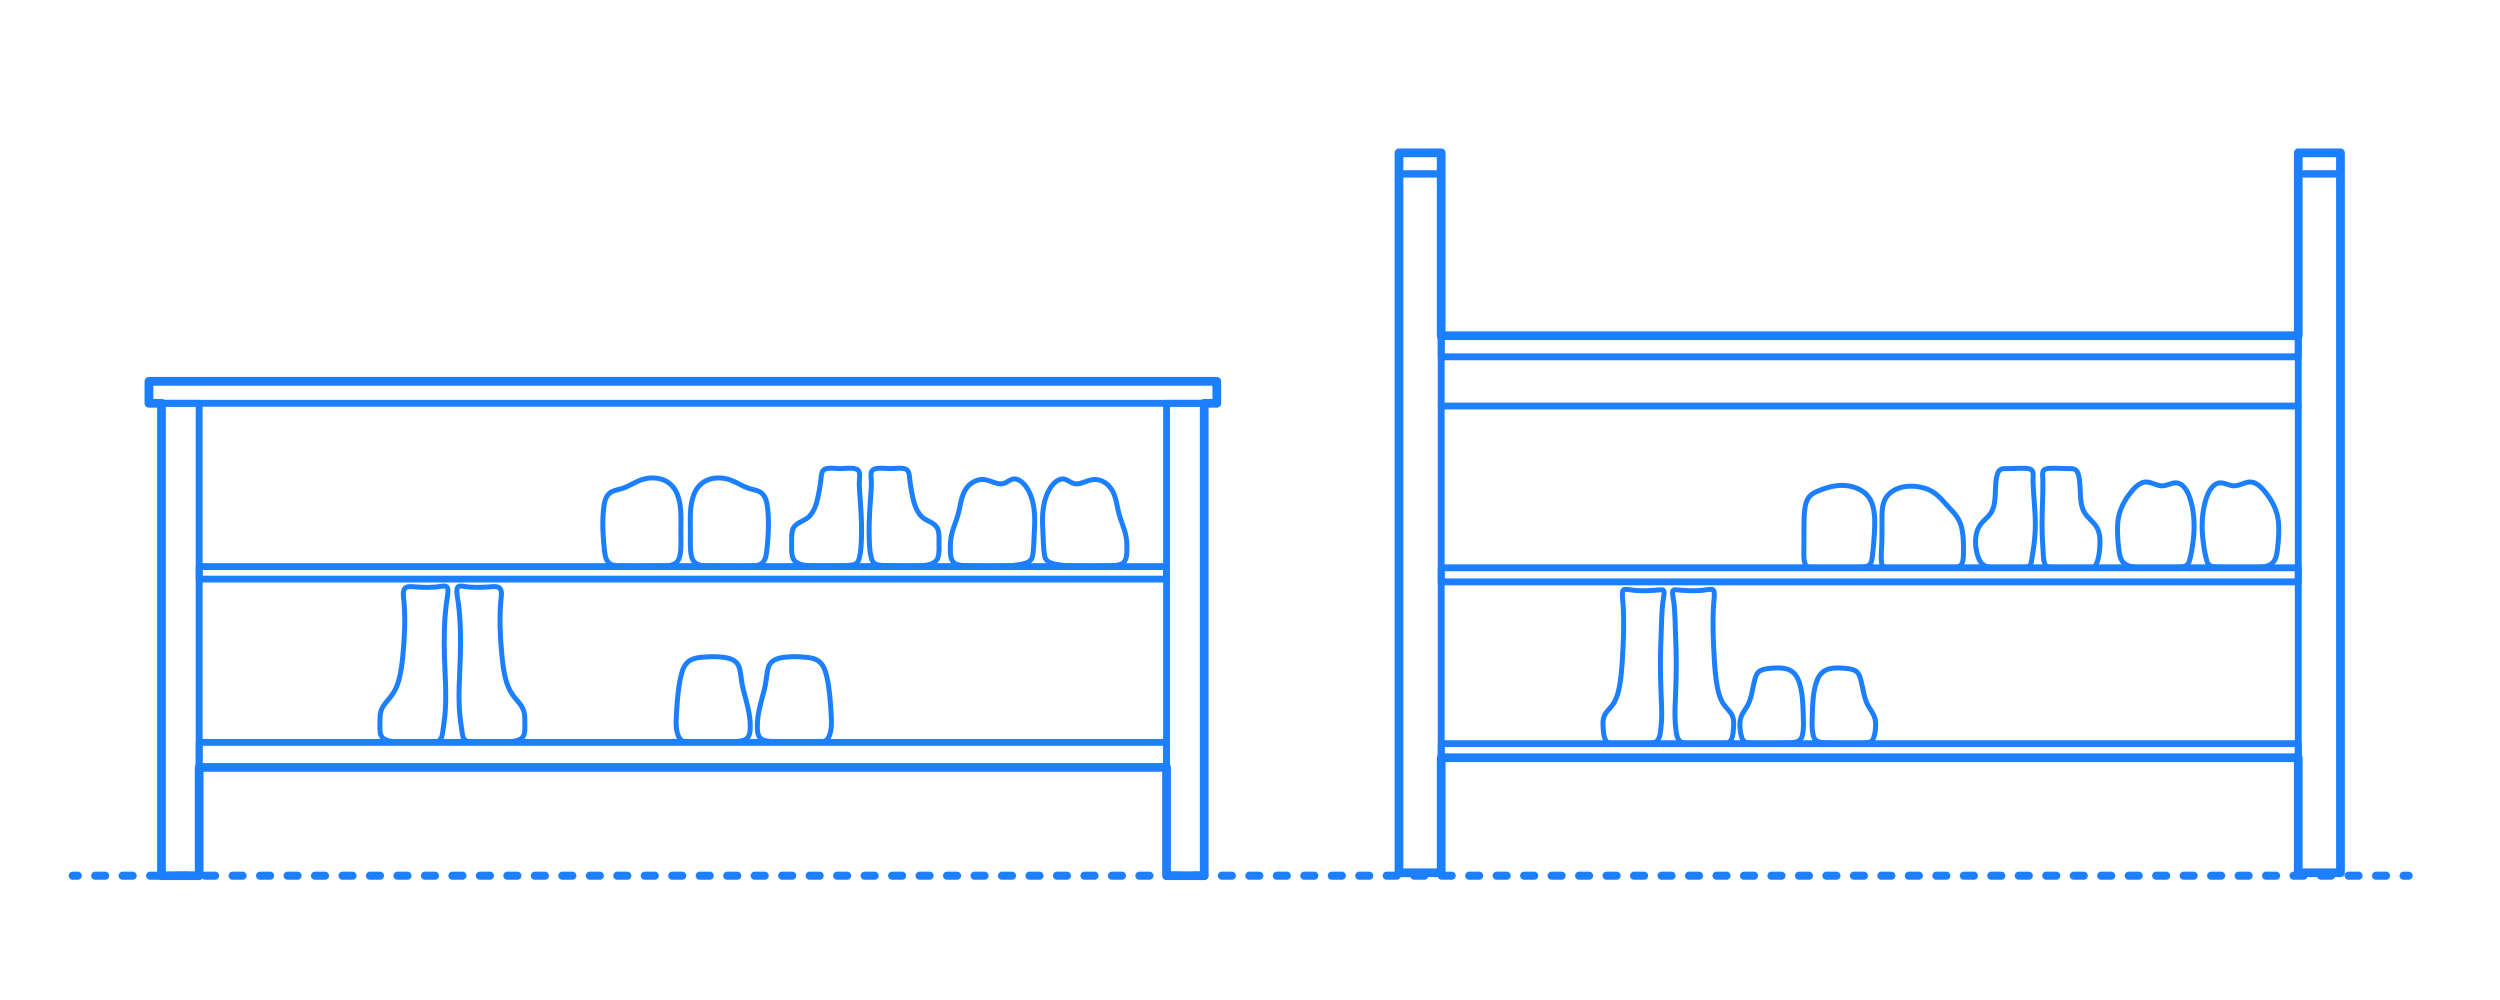 <?xml version="1.0" encoding="utf-8"?>
<!-- Generator: Adobe Illustrator 23.0.6, SVG Export Plug-In . SVG Version: 6.00 Build 0)  -->
<!DOCTYPE svg PUBLIC "-//W3C//DTD SVG 1.1//EN" "http://www.w3.org/Graphics/SVG/1.1/DTD/svg11.dtd">
<svg version="1.1" xmlns:x="http://ns.adobe.com/Extensibility/1.0/" xmlns:i="http://ns.adobe.com/AdobeIllustrator/10.0/" xmlns:graph="http://ns.adobe.com/Graphs/1.0/"
	 xmlns="http://www.w3.org/2000/svg" xmlns:xlink="http://www.w3.org/1999/xlink" x="0px" y="0px" viewBox="0 0 1000 400"
	 enable-background="new 0 0 1000 400" xml:space="preserve">
<g id="FILL-BACKGROUND">
	<rect fill="#FFFFFF" width="1000" height="400"/>
</g>
<g id="N-DIMENSIONS">
</g>
<g id="N-TEXT">
</g>
<g id="AG-DIAGRAM">
	<g>
		<g>
			
				<line fill="none" stroke="#1B7FFF" stroke-width="3.25" stroke-linecap="round" stroke-linejoin="round" x1="29.082" y1="350.281" x2="31.082" y2="350.281"/>
			
				<line fill="none" stroke="#1B7FFF" stroke-width="3.25" stroke-linecap="round" stroke-linejoin="round" stroke-dasharray="3.997,6.995" x1="38.077" y1="350.281" x2="957.954" y2="350.281"/>
			
				<line fill="none" stroke="#1B7FFF" stroke-width="3.25" stroke-linecap="round" stroke-linejoin="round" x1="961.452" y1="350.281" x2="963.452" y2="350.281"/>
		</g>
	</g>
</g>
<g id="AG-OBJECTS">
	<g id="POLYLINE_971_">
		<path fill="none" stroke="#1B7FFF" stroke-width="2" stroke-linecap="round" stroke-linejoin="round" stroke-miterlimit="10" d="
			M258.504,226.554c-2.883,0.043-5.771,0.142-8.653,0.033c-1.62-0.061-3.35-0.1-4.898-0.642c-2.348-0.822-2.847-3.056-3.112-5.304
			c-0.64-5.431-0.978-11.171-0.458-16.624c0.254-2.66,0.701-6.038,3.383-7.358c1.528-0.752,3.279-0.915,4.861-1.532
			c2.162-0.844,4.132-2.106,6.288-2.966c2.941-1.174,6.237-1.371,9.239-0.278c2.703,0.985,4.636,3.04,5.712,5.68
			c1.888,4.635,1.488,9.997,1.482,14.893c-0.004,2.592,0.119,5.206-0.095,7.791c-0.12,1.446-0.329,3.105-1.258,4.283
			c-1.681,2.133-5.329,1.889-7.686,1.935C261.706,226.498,260.105,226.525,258.504,226.554z"/>
	</g>
	<g id="POLYLINE_970_">
		<path fill="none" stroke="#1B7FFF" stroke-width="2" stroke-linecap="round" stroke-linejoin="round" stroke-miterlimit="10" d="
			M290.005,226.554c2.883,0.043,5.771,0.142,8.653,0.033c1.62-0.061,3.35-0.1,4.898-0.642c2.348-0.822,2.847-3.056,3.112-5.304
			c0.64-5.431,0.978-11.171,0.458-16.624c-0.254-2.66-0.701-6.038-3.383-7.358c-1.528-0.752-3.279-0.915-4.861-1.532
			c-2.162-0.844-4.132-2.106-6.288-2.966c-2.941-1.174-6.237-1.371-9.239-0.278c-2.703,0.985-4.636,3.04-5.712,5.68
			c-1.888,4.635-1.488,9.997-1.482,14.893c0.004,2.592-0.119,5.206,0.095,7.791c0.12,1.446,0.329,3.105,1.258,4.283
			c1.681,2.133,5.329,1.889,7.686,1.935C286.803,226.498,288.404,226.525,290.005,226.554z"/>
	</g>
	<g id="POLYLINE_969_">
		<path fill="none" stroke="#1B7FFF" stroke-width="2" stroke-linecap="round" stroke-linejoin="round" stroke-miterlimit="10" d="
			M324.779,226.415c-2.572-0.2-6.76-0.429-7.693-3.415c-0.613-1.961-0.422-4.177-0.42-6.197c0.001-1.716-0.139-3.634,0.541-5.263
			c1.058-2.533,4.269-2.966,6.16-4.677c2.813-2.545,3.622-6.818,4.288-10.361c0.276-1.469,0.498-2.948,0.674-4.431
			c0.124-1.044,0.151-2.213,0.539-3.208c0.264-0.676,0.707-1.11,1.409-1.319c1.86-0.554,4.036-0.068,5.939-0.096
			c1.976-0.03,4.318-0.488,6.246,0.169c0.767,0.262,1.193,0.769,1.338,1.559c0.154,0.839,0.024,1.738-0.03,2.577
			c-0.09,1.405-0.064,2.803,0.036,4.208c0.447,6.274,0.973,12.471,0.784,18.772c-0.082,2.732-0.134,5.597-0.815,8.259
			c-0.212,0.829-0.501,1.788-1.212,2.332c-1.092,0.836-2.943,0.795-4.212,0.898c-3.079,0.251-6.187,0.331-9.275,0.328
			C327.642,226.549,326.208,226.519,324.779,226.415z"/>
	</g>
	<g id="POLYLINE_968_">
		<path fill="none" stroke="#1B7FFF" stroke-width="2" stroke-linecap="round" stroke-linejoin="round" stroke-miterlimit="10" d="
			M367.486,226.415c2.572-0.2,6.76-0.429,7.693-3.415c0.613-1.961,0.422-4.177,0.42-6.197c-0.001-1.716,0.139-3.634-0.541-5.263
			c-1.058-2.533-4.269-2.966-6.16-4.677c-2.813-2.545-3.622-6.818-4.288-10.361c-0.276-1.469-0.498-2.948-0.674-4.431
			c-0.124-1.044-0.151-2.213-0.539-3.208c-0.264-0.676-0.707-1.11-1.409-1.319c-1.86-0.554-4.036-0.068-5.939-0.096
			c-1.976-0.03-4.318-0.488-6.246,0.169c-0.767,0.262-1.193,0.769-1.338,1.559c-0.154,0.839-0.024,1.738,0.03,2.577
			c0.09,1.405,0.064,2.803-0.036,4.208c-0.447,6.274-0.973,12.471-0.784,18.772c0.082,2.732,0.134,5.597,0.815,8.259
			c0.212,0.829,0.502,1.788,1.212,2.332c1.092,0.836,2.943,0.795,4.212,0.898c3.079,0.251,6.187,0.331,9.275,0.328
			C364.623,226.549,366.057,226.519,367.486,226.415z"/>
	</g>
	<g id="POLYLINE_967_">
		<path fill="none" stroke="#1B7FFF" stroke-width="2" stroke-linecap="round" stroke-linejoin="round" stroke-miterlimit="10" d="
			M405.564,191.57c-1.32,0.123-2.387,1.093-3.559,1.608c-1.043,0.459-2.056,0.458-3.154,0.179c-1.954-0.497-3.8-1.539-5.857-1.57
			c-1.492-0.022-2.947,0.503-4.177,1.327c-3.459,2.32-4.251,6.312-4.984,10.141c-0.56,2.926-1.602,5.568-2.571,8.374
			c-0.779,2.256-1.12,4.554-1.118,6.937c0.002,2.287-0.278,6.153,2.388,7.11c1.98,0.711,4.269,0.701,6.343,0.799
			c3.043,0.145,6.093,0.193,9.139,0.128c2.937-0.063,5.886-0.189,8.796-0.612c1.596-0.232,3.47-0.484,4.846-1.411
			c0.788-0.531,1.196-1.294,1.373-2.212c0.537-2.793,0.483-5.802,0.66-8.633c0.324-5.201,0.499-10.785-1.465-15.715
			c-0.954-2.394-2.699-5.298-5.269-6.239C406.509,191.62,406.038,191.53,405.564,191.57z"/>
	</g>
	<g id="POLYLINE_966_">
		<path fill="none" stroke="#1B7FFF" stroke-width="2" stroke-linecap="round" stroke-linejoin="round" stroke-miterlimit="10" d="
			M425.33,191.57c1.32,0.123,2.387,1.093,3.559,1.608c1.043,0.459,2.056,0.458,3.154,0.179c1.954-0.497,3.8-1.539,5.857-1.57
			c1.492-0.022,2.947,0.503,4.177,1.327c3.459,2.32,4.251,6.312,4.984,10.141c0.56,2.926,1.602,5.568,2.571,8.374
			c0.779,2.256,1.12,4.554,1.118,6.937c-0.002,2.287,0.278,6.153-2.388,7.11c-1.98,0.711-4.269,0.701-6.343,0.799
			c-3.043,0.145-6.093,0.193-9.139,0.128c-2.937-0.063-5.886-0.189-8.796-0.612c-1.596-0.232-3.47-0.484-4.846-1.411
			c-0.788-0.531-1.196-1.294-1.373-2.212c-0.537-2.793-0.483-5.802-0.66-8.633c-0.324-5.201-0.499-10.785,1.465-15.715
			c0.954-2.394,2.699-5.298,5.269-6.239C424.385,191.62,424.856,191.53,425.33,191.57z"/>
	</g>
	<g id="POLYLINE_959_">
		<path fill="none" stroke="#1B7FFF" stroke-width="2" stroke-linecap="round" stroke-linejoin="round" stroke-miterlimit="10" d="
			M153.635,295.573c-1.065-0.665-1.485-1.774-1.595-2.977c-0.137-1.488-0.062-3.017-0.053-4.508c0.007-1.09,0.054-2.193,0.301-3.259
			c0.483-2.085,1.895-3.608,3.248-5.198c1.804-2.118,3.061-4.346,3.848-7.022c1.008-3.43,1.42-7.036,1.777-10.582
			c0.37-3.668,0.6-7.35,0.7-11.035c0.097-3.59-0.004-7.159-0.301-10.737c-0.111-1.332-0.668-3.894,0.502-5.006
			c0.884-0.841,2.532-0.609,3.611-0.53c3.54,0.259,6.916,0.415,10.437-0.136c0.906-0.142,2.374-0.497,2.872,0.562
			c0.205,0.437,0.191,0.986,0.177,1.456c-0.045,1.576-0.386,3.15-0.588,4.71c-0.916,7.076-0.995,14.284-0.79,21.407
			c0.224,7.789,0.948,15.821,0.162,23.599c-0.203,2.013-0.52,4.017-0.796,6.02c-0.128,0.927-0.229,1.907-0.608,2.774
			c-0.404,0.924-1.113,1.386-2.089,1.572c-0.947,0.181-1.93,0.156-2.89,0.174c-2.224,0.043-4.447,0.099-6.671,0.13
			c-3.128,0.043-6.468,0.129-9.51-0.704C154.774,296.118,154.171,295.906,153.635,295.573z"/>
	</g>
	<g id="POLYLINE_958_">
		<path fill="none" stroke="#1B7FFF" stroke-width="2" stroke-linecap="round" stroke-linejoin="round" stroke-miterlimit="10" d="
			M208.274,295.573c1.065-0.665,1.485-1.774,1.595-2.977c0.137-1.488,0.062-3.017,0.053-4.508c-0.007-1.09-0.055-2.193-0.301-3.259
			c-0.483-2.085-1.895-3.608-3.248-5.198c-1.804-2.118-3.061-4.346-3.848-7.022c-1.008-3.43-1.42-7.036-1.777-10.582
			c-0.37-3.668-0.6-7.35-0.7-11.035c-0.097-3.59,0.004-7.159,0.301-10.737c0.111-1.332,0.668-3.894-0.502-5.006
			c-0.884-0.841-2.532-0.609-3.611-0.53c-3.54,0.259-6.916,0.415-10.437-0.136c-0.906-0.142-2.374-0.497-2.872,0.562
			c-0.205,0.437-0.191,0.986-0.177,1.456c0.045,1.576,0.386,3.15,0.588,4.71c0.916,7.076,0.995,14.284,0.79,21.407
			c-0.224,7.789-0.948,15.821-0.162,23.599c0.203,2.013,0.52,4.017,0.796,6.02c0.128,0.927,0.229,1.907,0.608,2.774
			c0.404,0.924,1.113,1.386,2.089,1.572c0.947,0.181,1.93,0.156,2.89,0.174c2.224,0.043,4.447,0.099,6.671,0.13
			c3.128,0.043,6.468,0.129,9.51-0.704C207.135,296.118,207.738,295.906,208.274,295.573z"/>
	</g>
	<g id="POLYLINE_957_">
		<path fill="none" stroke="#1B7FFF" stroke-width="2" stroke-linecap="round" stroke-linejoin="round" stroke-miterlimit="10" d="
			M272.023,295.609c-1.891-2.67-1.625-6.929-1.443-9.998c0.299-5.032,0.638-10.332,1.804-15.249c0.598-2.519,1.556-5.179,4.008-6.42
			c1.283-0.649,2.744-0.882,4.16-1.023c2.571-0.256,5.206-0.34,7.782-0.109c2.232,0.2,5.061,0.63,6.53,2.555
			c0.777,1.018,1.086,2.31,1.284,3.551c0.384,2.408,0.585,4.78,1.21,7.147c1.298,4.916,2.867,9.818,2.74,14.968
			c-0.044,1.786-0.249,3.971-2.054,4.834c-1.637,0.783-3.725,0.765-5.495,0.848c-2.642,0.124-5.293,0.111-7.937,0.123
			c-2.762,0.013-5.53,0.052-8.29-0.075c-1.112-0.051-2.613,0.037-3.636-0.545C272.42,296.066,272.199,295.858,272.023,295.609z"/>
	</g>
	<g id="POLYLINE_956_">
		<path fill="none" stroke="#1B7FFF" stroke-width="2" stroke-linecap="round" stroke-linejoin="round" stroke-miterlimit="10" d="
			M331.01,295.609c1.891-2.67,1.625-6.929,1.443-9.998c-0.299-5.032-0.638-10.332-1.804-15.249c-0.598-2.519-1.556-5.179-4.008-6.42
			c-1.283-0.649-2.744-0.882-4.16-1.023c-2.571-0.256-5.206-0.34-7.782-0.109c-2.232,0.2-5.061,0.63-6.53,2.555
			c-0.777,1.018-1.086,2.31-1.284,3.551c-0.384,2.408-0.585,4.78-1.21,7.147c-1.298,4.916-2.867,9.818-2.74,14.968
			c0.044,1.786,0.249,3.971,2.054,4.834c1.637,0.783,3.725,0.765,5.495,0.848c2.642,0.124,5.293,0.111,7.937,0.123
			c2.762,0.013,5.53,0.052,8.29-0.075c1.112-0.051,2.613,0.037,3.636-0.545C330.613,296.066,330.835,295.858,331.01,295.609z"/>
	</g>
	<g id="POLYLINE_955_">
		<path fill="none" stroke="#1B7FFF" stroke-width="2" stroke-linecap="round" stroke-linejoin="round" stroke-miterlimit="10" d="
			M733.92,297.339c-1.951-0.059-3.979-0.042-5.891-0.494c-0.822-0.194-1.591-0.523-2.104-1.223
			c-0.512-0.698-0.706-1.609-0.841-2.446c-0.37-2.291-0.261-4.666-0.181-6.976c0.158-4.589,0.23-9.576,1.872-13.925
			c0.909-2.409,2.499-4.163,5.061-4.769c1.552-0.367,3.18-0.383,4.763-0.282c1.674,0.107,3.626,0.197,5.192,0.884
			c1.634,0.717,2.184,2.446,2.597,4.055c0.95,3.707,1.225,7.749,3.395,11.018c1.354,2.04,2.377,3.59,2.465,6.093
			c0.065,1.852-0.142,3.817-0.699,5.59c-0.202,0.644-0.462,1.27-1.032,1.669c-0.843,0.59-2.064,0.663-3.05,0.745
			c-2.488,0.206-5.016,0.151-7.511,0.126C736.61,297.391,735.265,297.36,733.92,297.339z"/>
	</g>
	<g id="POLYLINE_914_">
		<path fill="none" stroke="#1B7FFF" stroke-width="2" stroke-linecap="round" stroke-linejoin="round" stroke-miterlimit="10" d="
			M712.298,297.339c1.951-0.059,3.979-0.042,5.891-0.494c0.822-0.194,1.59-0.523,2.104-1.223c0.512-0.698,0.706-1.609,0.841-2.446
			c0.37-2.291,0.261-4.666,0.181-6.976c-0.158-4.589-0.23-9.576-1.872-13.925c-0.909-2.409-2.499-4.163-5.06-4.769
			c-1.552-0.367-3.18-0.383-4.763-0.282c-1.674,0.107-3.626,0.197-5.192,0.884c-1.635,0.717-2.184,2.446-2.597,4.055
			c-0.95,3.707-1.225,7.749-3.395,11.018c-1.354,2.04-2.377,3.59-2.465,6.093c-0.065,1.852,0.142,3.817,0.699,5.59
			c0.202,0.644,0.462,1.27,1.032,1.669c0.843,0.59,2.064,0.663,3.05,0.745c2.488,0.206,5.016,0.151,7.511,0.126
			C709.608,297.391,710.953,297.36,712.298,297.339z"/>
	</g>
	<g id="POLYLINE_900_">
		<path fill="none" stroke="#1B7FFF" stroke-width="2" stroke-linecap="round" stroke-linejoin="round" stroke-miterlimit="10" d="
			M689.667,297.383c1.017-0.044,2.011-0.138,2.595-1.068c1.055-1.676,1.093-4.366,1.192-6.255c0.067-1.268,0.005-2.587-0.528-3.76
			c-0.828-1.82-2.494-3.116-3.581-4.771c-1.325-2.016-1.968-4.415-2.418-6.759c-0.669-3.491-0.954-7.07-1.175-10.614
			c-0.462-7.406-0.8-14.902-0.309-22.315c0.097-1.473,0.321-2.978,0.26-4.458c-0.016-0.389-0.022-0.945-0.284-1.274
			c-0.276-0.347-0.662-0.369-1.078-0.362c-1.28,0.021-2.579,0.332-3.859,0.431c-3.374,0.261-6.594,0.054-9.949-0.257
			c-1.079-0.1-1.575,0.148-1.51,1.277c0.081,1.419,0.444,2.83,0.588,4.247c0.191,1.872,0.298,3.754,0.378,5.633
			c0.18,4.23,0.291,8.465,0.436,12.696c0.256,7.465-0.077,14.885-0.366,22.345c-0.118,3.06-0.12,6.115,0.256,9.158
			c0.192,1.55,0.314,3.82,1.472,5.055c0.668,0.712,1.698,0.927,2.626,1.06c3.141,0.451,6.417,0.057,9.578,0.046
			C685.884,297.432,687.779,297.466,689.667,297.383z"/>
	</g>
	<g id="POLYLINE_827_">
		<path fill="none" stroke="#1B7FFF" stroke-width="2" stroke-linecap="round" stroke-linejoin="round" stroke-miterlimit="10" d="
			M645.004,297.383c-1.017-0.044-2.011-0.138-2.595-1.068c-1.055-1.676-1.093-4.366-1.192-6.255
			c-0.066-1.268-0.005-2.587,0.528-3.76c0.828-1.82,2.494-3.116,3.581-4.771c1.325-2.016,1.968-4.415,2.418-6.759
			c0.669-3.491,0.954-7.07,1.175-10.614c0.462-7.406,0.8-14.902,0.309-22.315c-0.098-1.473-0.321-2.978-0.26-4.458
			c0.016-0.389,0.022-0.945,0.284-1.274c0.276-0.347,0.662-0.369,1.078-0.362c1.28,0.021,2.579,0.332,3.859,0.431
			c3.374,0.261,6.594,0.054,9.949-0.257c1.079-0.1,1.575,0.148,1.51,1.277c-0.081,1.419-0.443,2.83-0.588,4.247
			c-0.191,1.872-0.298,3.754-0.378,5.633c-0.18,4.23-0.291,8.465-0.436,12.696c-0.256,7.465,0.077,14.885,0.366,22.345
			c0.118,3.06,0.12,6.115-0.256,9.158c-0.192,1.55-0.314,3.82-1.472,5.055c-0.668,0.712-1.698,0.927-2.626,1.06
			c-3.141,0.451-6.417,0.057-9.578,0.046C648.788,297.432,646.893,297.466,645.004,297.383z"/>
	</g>
	<g id="POLYLINE_826_">
		<path fill="none" stroke="#1B7FFF" stroke-width="2" stroke-linecap="round" stroke-linejoin="round" stroke-miterlimit="10" d="
			M811.739,226.367c-0.94,0.704-2.436,0.601-3.524,0.62c-3.089,0.053-6.18,0.109-9.27,0.127c-3.068,0.018-5.889-0.229-7.266-3.302
			c-1.452-3.241-1.934-7.527-0.952-10.966c0.378-1.323,1.031-2.532,1.901-3.596c1.062-1.299,2.447-2.298,3.449-3.649
			c2.032-2.739,1.929-6.55,2.107-9.79c0.11-2.013,0.124-4.138,0.748-6.075c0.219-0.679,0.533-1.405,1.135-1.831
			c0.735-0.52,1.722-0.475,2.576-0.457c2.633,0.054,5.301-0.29,7.924-0.094c0.805,0.06,1.825,0.16,2.301,0.908
			c0.654,1.028,0.308,2.734,0.332,3.838c0.131,6.029,0.975,12.021,0.929,18.06c-0.022,2.843-0.252,5.682-0.634,8.498
			c-0.228,1.678-0.507,3.349-0.774,5.022c-0.094,0.588-0.156,1.214-0.367,1.776C812.221,225.808,812.045,226.132,811.739,226.367z"
			/>
	</g>
	<g id="POLYLINE_771_">
		<path fill="none" stroke="#1B7FFF" stroke-width="2" stroke-linecap="round" stroke-linejoin="round" stroke-miterlimit="10" d="
			M818.518,226.367c0.927,0.694,2.399,0.601,3.474,0.619c2.986,0.048,5.975,0.104,8.962,0.095c1.658-0.005,3.316-0.008,4.974-0.059
			c0.453-0.014,0.944-0.006,1.378-0.16c0.825-0.294,1.209-1.064,1.493-1.839c0.76-2.075,1.004-4.406,1.14-6.597
			c0.12-1.937,0.099-3.941-0.478-5.812c-0.954-3.094-3.518-4.587-5.333-7.085c-2.004-2.758-1.883-6.595-2.061-9.834
			c-0.108-1.976-0.13-4.058-0.741-5.96c-0.217-0.674-0.529-1.396-1.123-1.822c-0.702-0.503-1.64-0.482-2.463-0.47
			c-2.644,0.041-5.327-0.273-7.961-0.096c-0.786,0.053-1.819,0.129-2.328,0.824c-0.674,0.919-0.338,2.574-0.313,3.569
			c0.151,6.042-0.343,12.09-0.331,18.134c0.006,3.005,0.121,6.011,0.348,9.007c0.157,2.079,0.031,4.614,0.763,6.594
			C818.044,225.822,818.22,226.138,818.518,226.367z"/>
	</g>
	<g id="POLYLINE_661_">
		<path fill="none" stroke="#1B7FFF" stroke-width="2" stroke-linecap="round" stroke-linejoin="round" stroke-miterlimit="10" d="
			M902.346,227.027c2.691-0.144,6.048-0.283,7.517-2.973c0.828-1.518,1.019-3.414,1.21-5.093c0.326-2.863,0.494-5.797,0.413-8.678
			c-0.13-4.661-1.839-8.746-4.616-12.461c-1.642-2.196-4.169-5.32-7.28-4.997c-2.459,0.255-4.44,1.961-6.998,1.4
			c-2.181-0.479-4.261-1.856-6.395-0.516c-2.203,1.383-3.3,4.247-3.986,6.608c-1.501,5.16-1.616,10.703-0.968,16.007
			c0.325,2.66,0.731,5.437,1.501,8.009c0.241,0.804,0.578,1.542,1.356,1.94c1.431,0.73,3.444,0.613,4.987,0.691
			c3.06,0.155,6.127,0.186,9.19,0.163c0.707-0.005,1.414-0.018,2.122-0.034C900.8,227.084,902.015,227.248,902.346,227.027z"/>
	</g>
	<g id="POLYLINE_644_">
		<path fill="none" stroke="#1B7FFF" stroke-width="2" stroke-linecap="round" stroke-linejoin="round" stroke-miterlimit="10" d="
			M856.164,227.027c-2.691-0.144-6.048-0.283-7.517-2.973c-0.828-1.518-1.019-3.414-1.21-5.093
			c-0.326-2.863-0.494-5.797-0.413-8.678c0.13-4.661,1.839-8.746,4.616-12.461c1.642-2.196,4.169-5.32,7.28-4.997
			c2.459,0.255,4.44,1.961,6.998,1.4c2.181-0.479,4.261-1.856,6.395-0.516c2.203,1.383,3.3,4.247,3.986,6.608
			c1.501,5.16,1.616,10.703,0.968,16.007c-0.325,2.66-0.731,5.437-1.501,8.009c-0.241,0.804-0.577,1.542-1.356,1.94
			c-1.431,0.73-3.444,0.613-4.986,0.691c-3.06,0.155-6.127,0.186-9.19,0.163c-0.707-0.005-1.414-0.018-2.122-0.034
			C857.71,227.084,856.496,227.248,856.164,227.027z"/>
	</g>
	<g id="POLYLINE_643_">
		<path fill="none" stroke="#1B7FFF" stroke-width="2" stroke-linecap="round" stroke-linejoin="round" stroke-miterlimit="10" d="
			M756.591,227.194c-2.11,0.014-3.815-0.018-4.017-2.444c-0.219-2.64,0.112-5.367,0.174-8.01c0.072-3.02,0.049-6.036,0.043-9.056
			c-0.006-3.061,0.003-6.561,1.958-9.111c1.383-1.805,3.505-3.028,5.679-3.612c3.466-0.93,7.763-0.489,11.038,0.915
			c3.855,1.652,6.365,5.378,9.205,8.29c2.39,2.451,3.713,4.86,4.263,8.266c0.413,2.554,0.496,5.161,0.457,7.743
			c-0.026,1.683,0.104,3.76-0.644,5.332c-0.923,1.942-3.646,1.62-5.415,1.642c-6.6,0.083-13.195,0.066-19.796,0.046
			C758.554,227.193,757.573,227.192,756.591,227.194z"/>
	</g>
	<g id="POLYLINE_634_">
		<path fill="none" stroke="#1B7FFF" stroke-width="2" stroke-linecap="round" stroke-linejoin="round" stroke-miterlimit="10" d="
			M735.422,227.077c-3.141-0.036-6.282-0.072-9.423-0.108c-0.937-0.011-2.057,0.107-2.937-0.292
			c-0.619-0.28-0.931-0.799-1.125-1.425c-0.603-1.953-0.354-4.285-0.378-6.292c-0.031-2.585-0.022-5.172,0.023-7.756
			c0.049-2.789-0.002-5.649,0.461-8.408c0.328-1.955,1.019-3.77,2.632-5.006c1.128-0.865,2.478-1.409,3.797-1.906
			c2.34-0.882,4.781-1.557,7.288-1.701c2.929-0.169,5.969,0.416,8.534,1.873c2.147,1.22,3.692,3.025,4.515,5.347
			c1.435,4.051,1.115,8.694,0.88,12.907c-0.144,2.597-0.383,5.19-0.695,7.772c-0.135,1.119-0.213,2.524-0.894,3.487
			c-0.502,0.709-1.31,0.979-2.131,1.136c-2.145,0.409-4.416,0.364-6.589,0.383C738.061,227.098,736.742,227.084,735.422,227.077z"/>
	</g>
</g>
<g id="AG-DETAILS">
</g>
<g id="AG-PEOPLE">
</g>
<g id="AG-FURNITURE">
	<g id="POLYLINE_581_">
		
			<rect x="59.573" y="152.531" fill="none" stroke="#1B7FFF" stroke-width="2.75" stroke-linecap="round" stroke-linejoin="round" stroke-miterlimit="10" width="427.14" height="8.79"/>
	</g>
	<g id="POLYLINE_580_">
		
			<rect x="64.596" y="161.321" fill="none" stroke="#1B7FFF" stroke-width="2.75" stroke-linecap="round" stroke-linejoin="round" stroke-miterlimit="10" width="15.069" height="188.96"/>
	</g>
	<g id="POLYLINE_579_">
		
			<rect x="466.622" y="161.321" fill="none" stroke="#1B7FFF" stroke-width="2.75" stroke-linecap="round" stroke-linejoin="round" stroke-miterlimit="10" width="15.069" height="188.96"/>
	</g>
	<g id="POLYLINE_578_">
		
			<rect x="79.664" y="226.618" fill="none" stroke="#1B7FFF" stroke-width="2.75" stroke-linecap="round" stroke-linejoin="round" stroke-miterlimit="10" width="386.957" height="5.023"/>
	</g>
	<g id="POLYLINE_462_">
		
			<rect x="79.664" y="296.938" fill="none" stroke="#1B7FFF" stroke-width="2.75" stroke-linecap="round" stroke-linejoin="round" stroke-miterlimit="10" width="386.957" height="10.046"/>
	</g>
	<g id="POLYLINE_461_">
		
			<rect x="576.476" y="297.452" fill="none" stroke="#1B7FFF" stroke-width="2.75" stroke-linecap="round" stroke-linejoin="round" stroke-miterlimit="10" width="342.829" height="5.627"/>
	</g>
	<g id="POLYLINE_457_">
		
			<rect x="576.476" y="227.118" fill="none" stroke="#1B7FFF" stroke-width="2.75" stroke-linecap="round" stroke-linejoin="round" stroke-miterlimit="10" width="342.829" height="5.627"/>
	</g>
	<g id="POLYLINE_456_">
		
			<line fill="none" stroke="#1B7FFF" stroke-width="2.75" stroke-linecap="round" stroke-linejoin="round" stroke-miterlimit="10" x1="576.476" y1="162.412" x2="919.305" y2="162.412"/>
	</g>
	<g id="POLYLINE_447_">
		
			<rect x="576.476" y="134.278" fill="none" stroke="#1B7FFF" stroke-width="2.75" stroke-linecap="round" stroke-linejoin="round" stroke-miterlimit="10" width="342.829" height="8.44"/>
	</g>
	<g id="POLYLINE_446_">
		
			<rect x="919.305" y="61.131" fill="none" stroke="#1B7FFF" stroke-width="2.75" stroke-linecap="round" stroke-linejoin="round" stroke-miterlimit="10" width="16.88" height="8.44"/>
	</g>
	<g id="POLYLINE_445_">
		
			<rect x="919.305" y="69.571" fill="none" stroke="#1B7FFF" stroke-width="2.75" stroke-linecap="round" stroke-linejoin="round" stroke-miterlimit="10" width="16.88" height="279.54"/>
	</g>
	<g id="POLYLINE_444_">
		
			<rect x="559.596" y="69.571" fill="none" stroke="#1B7FFF" stroke-width="2.75" stroke-linecap="round" stroke-linejoin="round" stroke-miterlimit="10" width="16.88" height="279.54"/>
	</g>
	<g id="POLYLINE_441_">
		
			<rect x="559.596" y="61.131" fill="none" stroke="#1B7FFF" stroke-width="2.75" stroke-linecap="round" stroke-linejoin="round" stroke-miterlimit="10" width="16.88" height="8.44"/>
	</g>
</g>
<g id="AG-OUTLINE">
	<g id="POLYLINE_440_">
		
			<polygon fill="none" stroke="#1B7FFF" stroke-width="3.5" stroke-linecap="round" stroke-linejoin="round" stroke-miterlimit="10" points="
			64.596,161.321 59.573,161.321 59.573,152.531 486.713,152.531 486.713,161.321 481.69,161.321 481.69,350.281 466.622,350.281 
			466.622,306.983 79.664,306.983 79.664,350.281 64.596,350.281 		"/>
	</g>
	<g id="POLYLINE_1_">
		
			<polygon fill="none" stroke="#1B7FFF" stroke-width="3.5" stroke-linecap="round" stroke-linejoin="round" stroke-miterlimit="10" points="
			559.596,349.111 559.596,69.571 559.596,61.131 576.476,61.131 576.476,69.571 576.476,134.278 919.305,134.278 919.305,69.571 
			919.305,61.131 936.185,61.131 936.185,69.571 936.185,349.111 919.305,349.111 919.305,303.079 576.476,303.079 576.476,349.111 
					"/>
	</g>
</g>
</svg>
